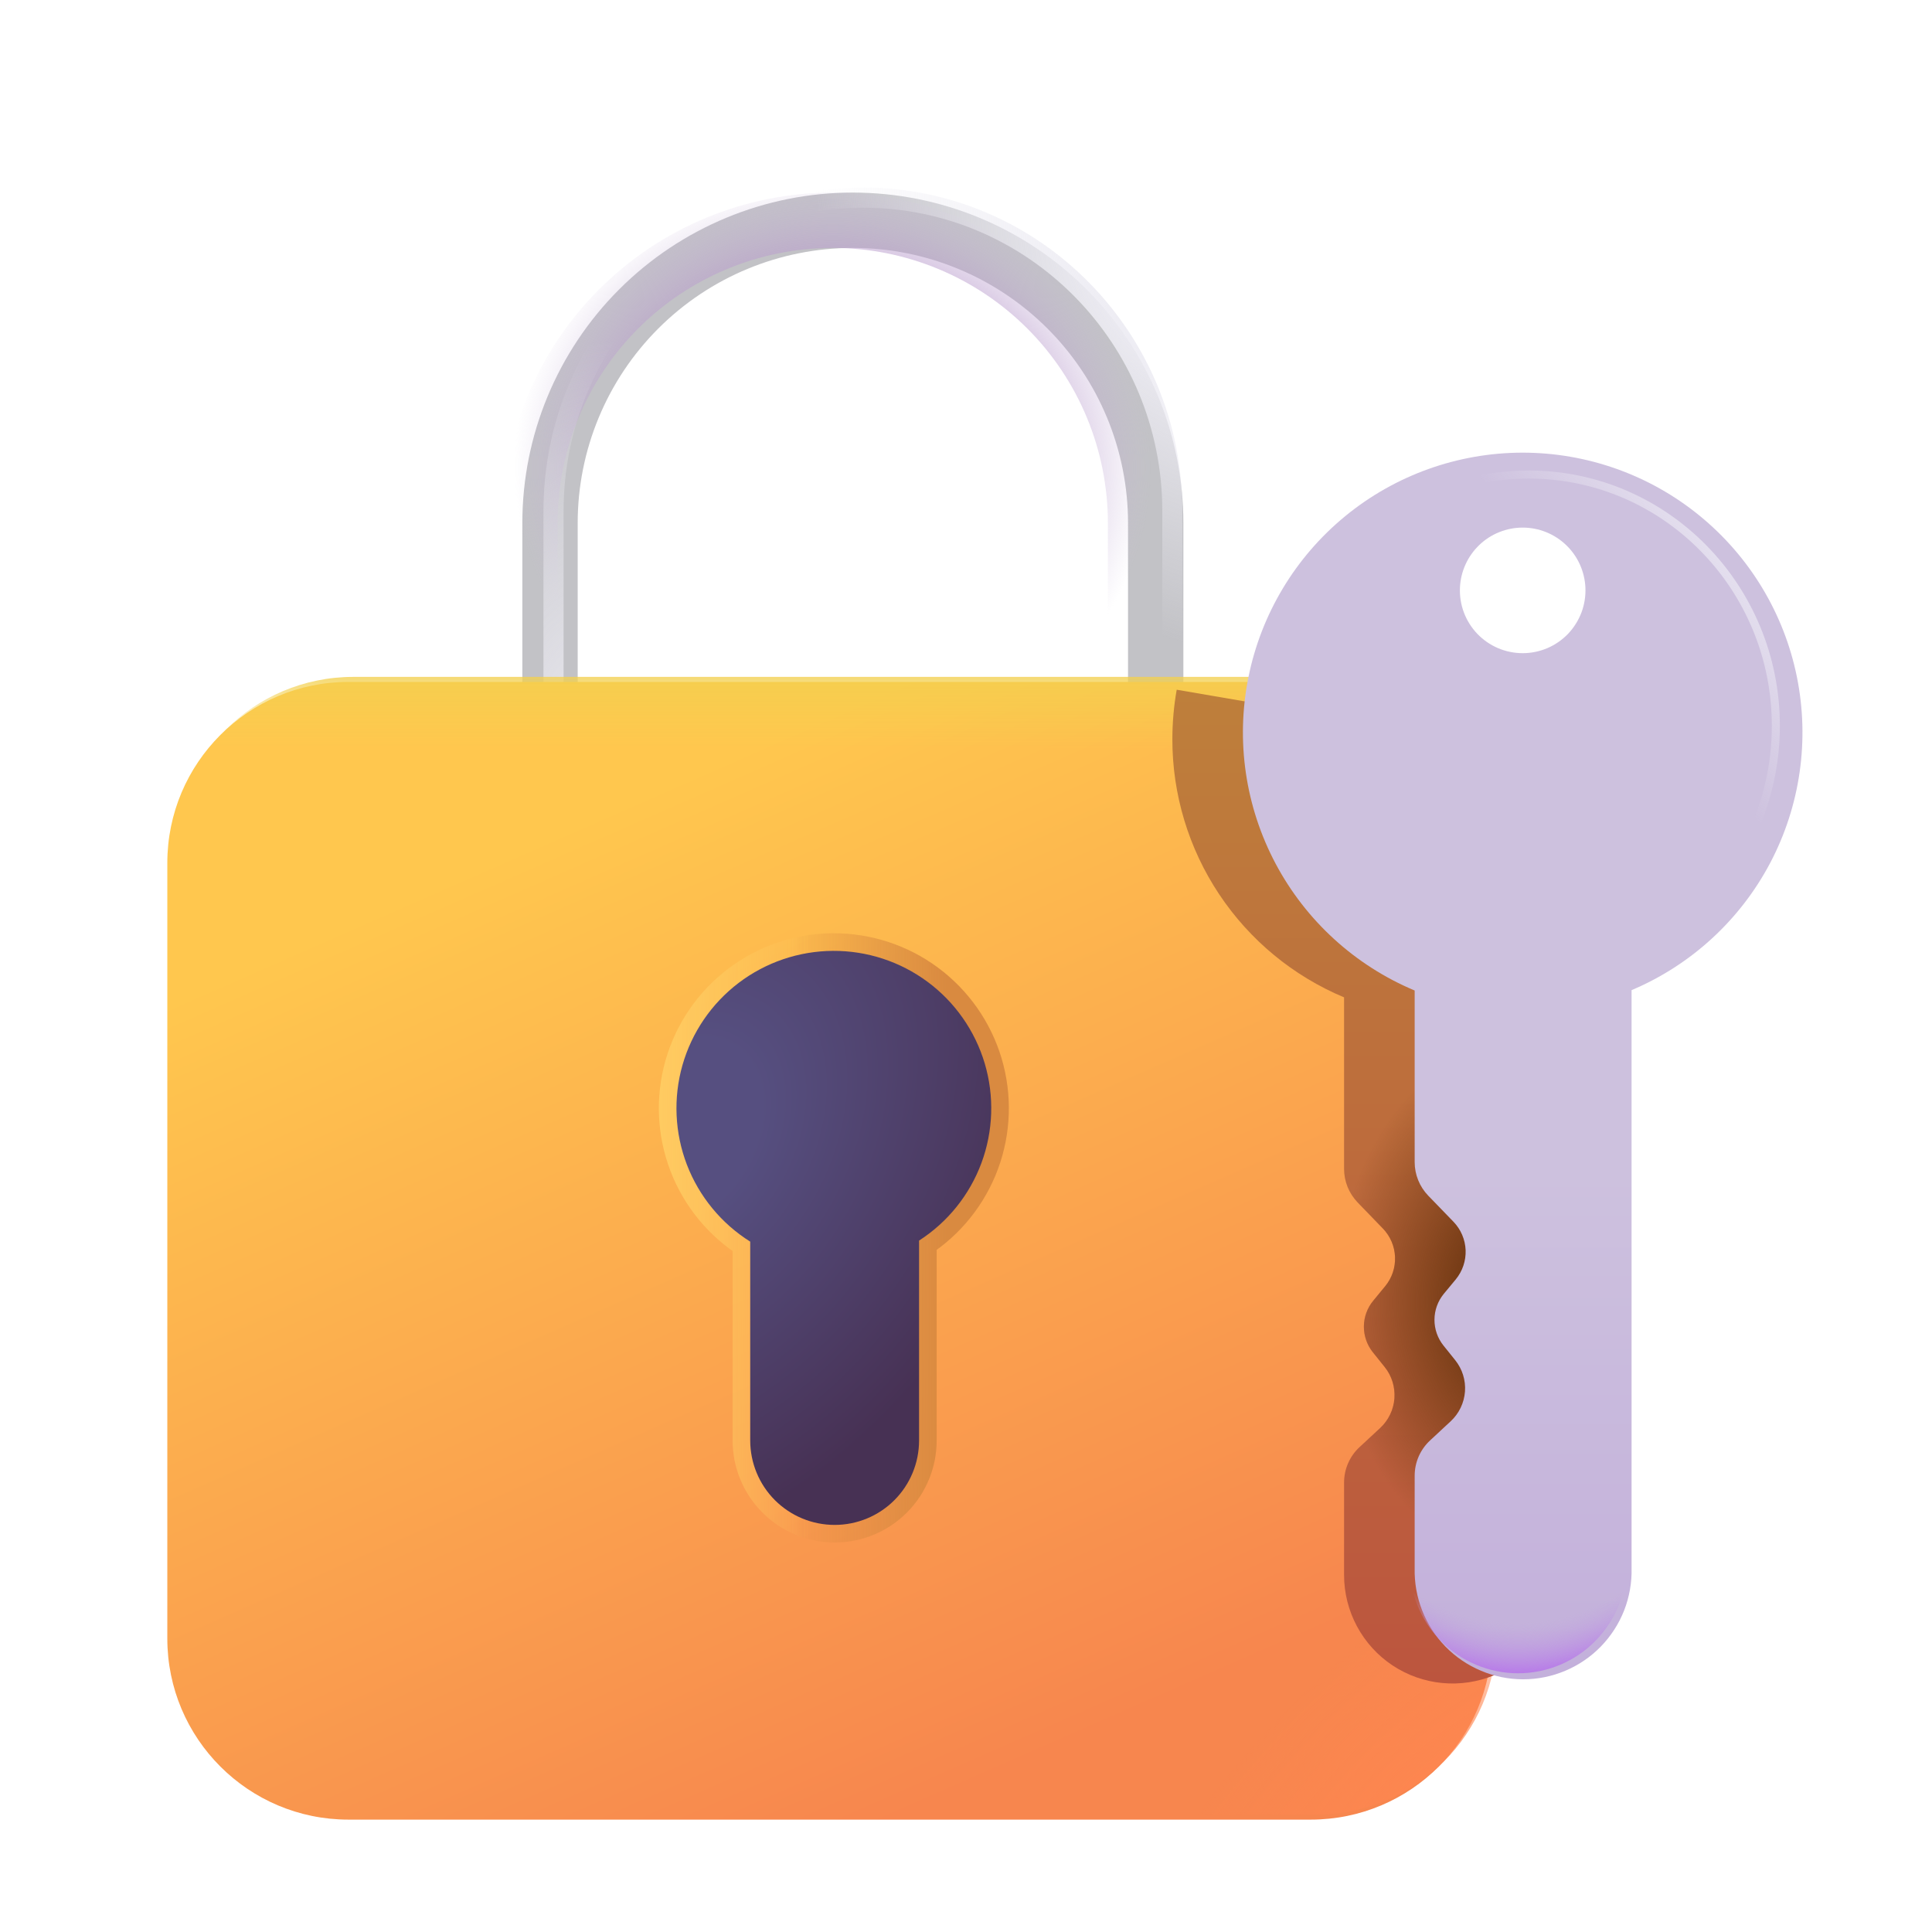 <svg width="48" height="48" viewBox="0 0 48 48" fill="none" xmlns="http://www.w3.org/2000/svg">
<g filter="url(#filter0_i_3_1045)">
<path d="M13.165 21.34V12.996C13.165 11.001 13.958 9.087 15.369 7.676C16.78 6.265 18.694 5.472 20.689 5.472C22.685 5.472 24.599 6.265 26.01 7.676C27.421 9.087 28.213 11.001 28.213 12.996V21.34" stroke="#C2C2C6" stroke-width="1.375"/>
</g>
<path d="M13.165 21.34V12.996C13.165 11.001 13.958 9.087 15.369 7.676C16.78 6.265 18.694 5.472 20.689 5.472C22.685 5.472 24.599 6.265 26.01 7.676C27.421 9.087 28.213 11.001 28.213 12.996V21.34" stroke="url(#paint0_radial_3_1045)" stroke-width="1.375"/>
<g filter="url(#filter1_f_3_1045)">
<path d="M13.752 21.34V12.7C13.752 8.399 17.195 4.91 21.439 4.91C25.684 4.91 29.127 8.399 29.127 12.7V21.34" stroke="url(#paint1_radial_3_1045)" stroke-width="0.5"/>
<path d="M13.752 21.34V12.7C13.752 8.399 17.195 4.91 21.439 4.91C25.684 4.91 29.127 8.399 29.127 12.7V21.34" stroke="url(#paint2_radial_3_1045)" stroke-width="0.5"/>
</g>
<g filter="url(#filter2_iiii_3_1045)">
<path d="M32.69 16.817H8.783C6.297 16.817 4.282 18.831 4.282 21.317V40.583C4.282 43.068 6.297 45.083 8.783 45.083H32.69C35.175 45.083 37.19 43.068 37.19 40.583V21.317C37.19 18.831 35.175 16.817 32.69 16.817Z" fill="url(#paint3_linear_3_1045)"/>
</g>
<path d="M32.69 16.817H8.783C6.297 16.817 4.282 18.831 4.282 21.317V40.583C4.282 43.068 6.297 45.083 8.783 45.083H32.69C35.175 45.083 37.19 43.068 37.19 40.583V21.317C37.19 18.831 35.175 16.817 32.69 16.817Z" fill="url(#paint4_radial_3_1045)"/>
<path d="M32.69 16.817H8.783C6.297 16.817 4.282 18.831 4.282 21.317V40.583C4.282 43.068 6.297 45.083 8.783 45.083H32.69C35.175 45.083 37.19 43.068 37.19 40.583V21.317C37.19 18.831 35.175 16.817 32.69 16.817Z" fill="url(#paint5_linear_3_1045)"/>
<path d="M32.69 16.817H8.783C6.297 16.817 4.282 18.831 4.282 21.317V40.583C4.282 43.068 6.297 45.083 8.783 45.083H32.69C35.175 45.083 37.19 43.068 37.19 40.583V21.317C37.19 18.831 35.175 16.817 32.69 16.817Z" fill="url(#paint6_radial_3_1045)"/>
<g filter="url(#filter3_f_3_1045)">
<path d="M29.235 17.136C29.164 17.536 29.128 17.946 29.127 18.366C29.126 19.736 29.53 21.077 30.29 22.218C31.049 23.359 32.129 24.25 33.393 24.779V29.04C33.393 29.351 33.514 29.65 33.73 29.874L34.358 30.523C34.541 30.713 34.649 30.963 34.659 31.227C34.67 31.491 34.584 31.749 34.416 31.953L34.116 32.318C33.968 32.497 33.886 32.723 33.885 32.956C33.884 33.189 33.962 33.415 34.108 33.597L34.401 33.962C34.578 34.181 34.664 34.46 34.644 34.742C34.623 35.023 34.497 35.286 34.29 35.478L33.777 35.953C33.656 36.066 33.559 36.202 33.493 36.354C33.427 36.505 33.393 36.669 33.393 36.834V39.13C33.393 39.575 33.503 40.013 33.713 40.404C33.923 40.796 34.226 41.13 34.596 41.376C34.967 41.622 35.392 41.772 35.834 41.814C36.277 41.856 36.723 41.788 37.133 41.616C37.17 41.384 37.19 41.145 37.19 40.901V21.636C37.19 19.151 36.215 17.907 33.73 17.907L29.235 17.136Z" fill="url(#paint7_linear_3_1045)"/>
<path d="M29.235 17.136C29.164 17.536 29.128 17.946 29.127 18.366C29.126 19.736 29.53 21.077 30.29 22.218C31.049 23.359 32.129 24.25 33.393 24.779V29.04C33.393 29.351 33.514 29.65 33.73 29.874L34.358 30.523C34.541 30.713 34.649 30.963 34.659 31.227C34.67 31.491 34.584 31.749 34.416 31.953L34.116 32.318C33.968 32.497 33.886 32.723 33.885 32.956C33.884 33.189 33.962 33.415 34.108 33.597L34.401 33.962C34.578 34.181 34.664 34.46 34.644 34.742C34.623 35.023 34.497 35.286 34.29 35.478L33.777 35.953C33.656 36.066 33.559 36.202 33.493 36.354C33.427 36.505 33.393 36.669 33.393 36.834V39.13C33.393 39.575 33.503 40.013 33.713 40.404C33.923 40.796 34.226 41.13 34.596 41.376C34.967 41.622 35.392 41.772 35.834 41.814C36.277 41.856 36.723 41.788 37.133 41.616C37.17 41.384 37.19 41.145 37.19 40.901V21.636C37.19 19.151 36.215 17.907 33.73 17.907L29.235 17.136Z" fill="url(#paint8_radial_3_1045)"/>
</g>
<g filter="url(#filter4_f_3_1045)">
<path d="M22.834 30.822C23.546 30.364 24.09 29.686 24.384 28.893C24.678 28.099 24.706 27.231 24.465 26.419C24.223 25.608 23.725 24.897 23.045 24.393C22.365 23.889 21.54 23.619 20.693 23.624C19.846 23.629 19.024 23.909 18.35 24.421C17.676 24.934 17.187 25.651 16.955 26.465C16.724 27.279 16.763 28.147 17.066 28.937C17.37 29.727 17.922 30.398 18.639 30.848V35.788C18.639 36.345 18.86 36.879 19.253 37.272C19.647 37.665 20.18 37.886 20.737 37.886C21.293 37.886 21.827 37.665 22.22 37.272C22.613 36.879 22.834 36.345 22.834 35.788V30.822Z" stroke="url(#paint9_linear_3_1045)" stroke-width="0.875"/>
<path d="M22.834 30.822C23.546 30.364 24.09 29.686 24.384 28.893C24.678 28.099 24.706 27.231 24.465 26.419C24.223 25.608 23.725 24.897 23.045 24.393C22.365 23.889 21.54 23.619 20.693 23.624C19.846 23.629 19.024 23.909 18.35 24.421C17.676 24.934 17.187 25.651 16.955 26.465C16.724 27.279 16.763 28.147 17.066 28.937C17.37 29.727 17.922 30.398 18.639 30.848V35.788C18.639 36.345 18.86 36.879 19.253 37.272C19.647 37.665 20.18 37.886 20.737 37.886C21.293 37.886 21.827 37.665 22.22 37.272C22.613 36.879 22.834 36.345 22.834 35.788V30.822Z" stroke="url(#paint10_linear_3_1045)" stroke-width="0.875"/>
</g>
<path d="M22.834 30.822C23.546 30.364 24.09 29.686 24.384 28.893C24.678 28.099 24.706 27.231 24.465 26.419C24.223 25.608 23.725 24.897 23.045 24.393C22.365 23.889 21.54 23.619 20.693 23.624C19.846 23.629 19.024 23.909 18.35 24.421C17.676 24.934 17.187 25.651 16.955 26.465C16.724 27.279 16.763 28.147 17.066 28.937C17.37 29.727 17.922 30.398 18.639 30.848V35.788C18.639 36.345 18.86 36.879 19.253 37.272C19.647 37.665 20.18 37.886 20.737 37.886C21.293 37.886 21.827 37.665 22.22 37.272C22.613 36.879 22.834 36.345 22.834 35.788V30.822Z" fill="url(#paint11_radial_3_1045)"/>
<g filter="url(#filter5_iii_3_1045)">
<path fill-rule="evenodd" clip-rule="evenodd" d="M40.411 24.45C41.89 23.825 43.106 22.708 43.855 21.289C44.603 19.869 44.837 18.234 44.517 16.661C44.197 15.089 43.343 13.675 42.099 12.661C40.856 11.646 39.299 11.094 37.694 11.096C36.09 11.099 34.535 11.657 33.295 12.675C32.054 13.694 31.205 15.11 30.89 16.684C30.575 18.258 30.815 19.892 31.568 21.309C32.321 22.726 33.542 23.839 35.022 24.459V28.722C35.022 29.033 35.143 29.332 35.359 29.556L35.986 30.204C36.17 30.394 36.277 30.645 36.288 30.909C36.298 31.173 36.211 31.431 36.044 31.635L35.743 31.998C35.596 32.179 35.515 32.404 35.514 32.638C35.513 32.871 35.592 33.097 35.737 33.279L36.03 33.644C36.206 33.864 36.293 34.142 36.272 34.423C36.251 34.704 36.125 34.967 35.919 35.159L35.406 35.636C35.285 35.748 35.188 35.884 35.122 36.035C35.056 36.186 35.022 36.349 35.022 36.515V38.813C35.014 39.172 35.077 39.529 35.209 39.864C35.34 40.198 35.537 40.502 35.788 40.76C36.039 41.017 36.339 41.221 36.671 41.36C37.002 41.5 37.357 41.572 37.717 41.572C38.076 41.572 38.432 41.5 38.763 41.36C39.094 41.221 39.394 41.017 39.645 40.76C39.896 40.502 40.093 40.198 40.225 39.864C40.356 39.529 40.42 39.172 40.411 38.813V24.45ZM39.264 14.45C39.273 14.66 39.24 14.87 39.166 15.067C39.091 15.264 38.978 15.444 38.833 15.597C38.687 15.749 38.512 15.87 38.318 15.953C38.125 16.035 37.916 16.078 37.706 16.078C37.495 16.078 37.286 16.035 37.093 15.953C36.899 15.87 36.724 15.749 36.578 15.597C36.433 15.444 36.319 15.264 36.245 15.067C36.171 14.87 36.138 14.66 36.147 14.45C36.165 14.048 36.337 13.669 36.627 13.391C36.917 13.113 37.304 12.958 37.706 12.958C38.107 12.958 38.494 13.113 38.784 13.391C39.075 13.669 39.246 14.048 39.264 14.45Z" fill="url(#paint12_linear_3_1045)"/>
</g>
<path fill-rule="evenodd" clip-rule="evenodd" d="M40.411 24.45C41.89 23.825 43.106 22.708 43.855 21.289C44.603 19.869 44.837 18.234 44.517 16.661C44.197 15.089 43.343 13.675 42.099 12.661C40.856 11.646 39.299 11.094 37.694 11.096C36.09 11.099 34.535 11.657 33.295 12.675C32.054 13.694 31.205 15.11 30.89 16.684C30.575 18.258 30.815 19.892 31.568 21.309C32.321 22.726 33.542 23.839 35.022 24.459V28.722C35.022 29.033 35.143 29.332 35.359 29.556L35.986 30.204C36.17 30.394 36.277 30.645 36.288 30.909C36.298 31.173 36.211 31.431 36.044 31.635L35.743 31.998C35.596 32.179 35.515 32.404 35.514 32.638C35.513 32.871 35.592 33.097 35.737 33.279L36.03 33.644C36.206 33.864 36.293 34.142 36.272 34.423C36.251 34.704 36.125 34.967 35.919 35.159L35.406 35.636C35.285 35.748 35.188 35.884 35.122 36.035C35.056 36.186 35.022 36.349 35.022 36.515V38.813C35.014 39.172 35.077 39.529 35.209 39.864C35.34 40.198 35.537 40.502 35.788 40.76C36.039 41.017 36.339 41.221 36.671 41.36C37.002 41.5 37.357 41.572 37.717 41.572C38.076 41.572 38.432 41.5 38.763 41.36C39.094 41.221 39.394 41.017 39.645 40.76C39.896 40.502 40.093 40.198 40.225 39.864C40.356 39.529 40.42 39.172 40.411 38.813V24.45ZM39.264 14.45C39.273 14.66 39.24 14.87 39.166 15.067C39.091 15.264 38.978 15.444 38.833 15.597C38.687 15.749 38.512 15.87 38.318 15.953C38.125 16.035 37.916 16.078 37.706 16.078C37.495 16.078 37.286 16.035 37.093 15.953C36.899 15.87 36.724 15.749 36.578 15.597C36.433 15.444 36.319 15.264 36.245 15.067C36.171 14.87 36.138 14.66 36.147 14.45C36.165 14.048 36.337 13.669 36.627 13.391C36.917 13.113 37.304 12.958 37.706 12.958C38.107 12.958 38.494 13.113 38.784 13.391C39.075 13.669 39.246 14.048 39.264 14.45Z" fill="url(#paint13_radial_3_1045)"/>
<g filter="url(#filter6_f_3_1045)">
<path d="M37.981 24.276C41.371 24.276 44.12 21.481 44.12 18.033C44.12 14.585 41.371 11.79 37.981 11.79C34.592 11.79 31.843 14.585 31.843 18.033C31.843 21.481 34.592 24.276 37.981 24.276Z" stroke="url(#paint14_linear_3_1045)" stroke-width="0.2"/>
</g>
<defs>
<filter id="filter0_i_3_1045" x="12.478" y="4.785" width="16.923" height="16.556" filterUnits="userSpaceOnUse" color-interpolation-filters="sRGB">
<feFlood flood-opacity="0" result="BackgroundImageFix"/>
<feBlend mode="normal" in="SourceGraphic" in2="BackgroundImageFix" result="shape"/>
<feColorMatrix in="SourceAlpha" type="matrix" values="0 0 0 0 0 0 0 0 0 0 0 0 0 0 0 0 0 0 127 0" result="hardAlpha"/>
<feOffset dx="0.5"/>
<feGaussianBlur stdDeviation="0.25"/>
<feComposite in2="hardAlpha" operator="arithmetic" k2="-1" k3="1"/>
<feColorMatrix type="matrix" values="0 0 0 0 0.561 0 0 0 0 0.557 0 0 0 0 0.576 0 0 0 1 0"/>
<feBlend mode="normal" in2="shape" result="effect1_innerShadow_3_1045"/>
</filter>
<filter id="filter1_f_3_1045" x="13.127" y="4.285" width="16.625" height="17.431" filterUnits="userSpaceOnUse" color-interpolation-filters="sRGB">
<feFlood flood-opacity="0" result="BackgroundImageFix"/>
<feBlend mode="normal" in="SourceGraphic" in2="BackgroundImageFix" result="shape"/>
<feGaussianBlur stdDeviation="0.188" result="effect1_foregroundBlur_3_1045"/>
</filter>
<filter id="filter2_iiii_3_1045" x="3.908" y="16.442" width="33.657" height="29.016" filterUnits="userSpaceOnUse" color-interpolation-filters="sRGB">
<feFlood flood-opacity="0" result="BackgroundImageFix"/>
<feBlend mode="normal" in="SourceGraphic" in2="BackgroundImageFix" result="shape"/>
<feColorMatrix in="SourceAlpha" type="matrix" values="0 0 0 0 0 0 0 0 0 0 0 0 0 0 0 0 0 0 127 0" result="hardAlpha"/>
<feOffset dy="-0.375"/>
<feGaussianBlur stdDeviation="0.188"/>
<feComposite in2="hardAlpha" operator="arithmetic" k2="-1" k3="1"/>
<feColorMatrix type="matrix" values="0 0 0 0 0.898 0 0 0 0 0.365 0 0 0 0 0.424 0 0 0 1 0"/>
<feBlend mode="normal" in2="shape" result="effect1_innerShadow_3_1045"/>
<feColorMatrix in="SourceAlpha" type="matrix" values="0 0 0 0 0 0 0 0 0 0 0 0 0 0 0 0 0 0 127 0" result="hardAlpha"/>
<feOffset dx="-0.5"/>
<feGaussianBlur stdDeviation="0.188"/>
<feComposite in2="hardAlpha" operator="arithmetic" k2="-1" k3="1"/>
<feColorMatrix type="matrix" values="0 0 0 0 1 0 0 0 0 0.773 0 0 0 0 0.365 0 0 0 1 0"/>
<feBlend mode="normal" in2="effect1_innerShadow_3_1045" result="effect2_innerShadow_3_1045"/>
<feColorMatrix in="SourceAlpha" type="matrix" values="0 0 0 0 0 0 0 0 0 0 0 0 0 0 0 0 0 0 127 0" result="hardAlpha"/>
<feOffset dy="0.5"/>
<feGaussianBlur stdDeviation="0.188"/>
<feComposite in2="hardAlpha" operator="arithmetic" k2="-1" k3="1"/>
<feColorMatrix type="matrix" values="0 0 0 0 1 0 0 0 0 0.843 0 0 0 0 0.267 0 0 0 1 0"/>
<feBlend mode="normal" in2="effect2_innerShadow_3_1045" result="effect3_innerShadow_3_1045"/>
<feColorMatrix in="SourceAlpha" type="matrix" values="0 0 0 0 0 0 0 0 0 0 0 0 0 0 0 0 0 0 127 0" result="hardAlpha"/>
<feOffset dx="0.375"/>
<feGaussianBlur stdDeviation="0.188"/>
<feComposite in2="hardAlpha" operator="arithmetic" k2="-1" k3="1"/>
<feColorMatrix type="matrix" values="0 0 0 0 0.729 0 0 0 0 0.478 0 0 0 0 0.208 0 0 0 1 0"/>
<feBlend mode="normal" in2="effect3_innerShadow_3_1045" result="effect4_innerShadow_3_1045"/>
</filter>
<filter id="filter3_f_3_1045" x="28.627" y="16.636" width="9.062" height="25.69" filterUnits="userSpaceOnUse" color-interpolation-filters="sRGB">
<feFlood flood-opacity="0" result="BackgroundImageFix"/>
<feBlend mode="normal" in="SourceGraphic" in2="BackgroundImageFix" result="shape"/>
<feGaussianBlur stdDeviation="0.25" result="effect1_foregroundBlur_3_1045"/>
</filter>
<filter id="filter4_f_3_1045" x="16.119" y="22.937" width="9.196" height="15.637" filterUnits="userSpaceOnUse" color-interpolation-filters="sRGB">
<feFlood flood-opacity="0" result="BackgroundImageFix"/>
<feBlend mode="normal" in="SourceGraphic" in2="BackgroundImageFix" result="shape"/>
<feGaussianBlur stdDeviation="0.125" result="effect1_foregroundBlur_3_1045"/>
</filter>
<filter id="filter5_iii_3_1045" x="30.63" y="11.046" width="14.202" height="30.651" filterUnits="userSpaceOnUse" color-interpolation-filters="sRGB">
<feFlood flood-opacity="0" result="BackgroundImageFix"/>
<feBlend mode="normal" in="SourceGraphic" in2="BackgroundImageFix" result="shape"/>
<feColorMatrix in="SourceAlpha" type="matrix" values="0 0 0 0 0 0 0 0 0 0 0 0 0 0 0 0 0 0 127 0" result="hardAlpha"/>
<feOffset dx="0.175" dy="-0.05"/>
<feGaussianBlur stdDeviation="0.15"/>
<feComposite in2="hardAlpha" operator="arithmetic" k2="-1" k3="1"/>
<feColorMatrix type="matrix" values="0 0 0 0 0.686 0 0 0 0 0.529 0 0 0 0 0.784 0 0 0 1 0"/>
<feBlend mode="normal" in2="shape" result="effect1_innerShadow_3_1045"/>
<feColorMatrix in="SourceAlpha" type="matrix" values="0 0 0 0 0 0 0 0 0 0 0 0 0 0 0 0 0 0 127 0" result="hardAlpha"/>
<feOffset dx="-0.125" dy="0.125"/>
<feGaussianBlur stdDeviation="0.125"/>
<feComposite in2="hardAlpha" operator="arithmetic" k2="-1" k3="1"/>
<feColorMatrix type="matrix" values="0 0 0 0 0.898 0 0 0 0 0.886 0 0 0 0 0.929 0 0 0 1 0"/>
<feBlend mode="normal" in2="effect1_innerShadow_3_1045" result="effect2_innerShadow_3_1045"/>
<feColorMatrix in="SourceAlpha" type="matrix" values="0 0 0 0 0 0 0 0 0 0 0 0 0 0 0 0 0 0 127 0" result="hardAlpha"/>
<feOffset dx="0.075" dy="0.075"/>
<feGaussianBlur stdDeviation="0.15"/>
<feComposite in2="hardAlpha" operator="arithmetic" k2="-1" k3="1"/>
<feColorMatrix type="matrix" values="0 0 0 0 0.588 0 0 0 0 0.569 0 0 0 0 0.608 0 0 0 1 0"/>
<feBlend mode="normal" in2="effect2_innerShadow_3_1045" result="effect3_innerShadow_3_1045"/>
</filter>
<filter id="filter6_f_3_1045" x="31.619" y="11.565" width="12.726" height="12.936" filterUnits="userSpaceOnUse" color-interpolation-filters="sRGB">
<feFlood flood-opacity="0" result="BackgroundImageFix"/>
<feBlend mode="normal" in="SourceGraphic" in2="BackgroundImageFix" result="shape"/>
<feGaussianBlur stdDeviation="0.062" result="effect1_foregroundBlur_3_1045"/>
</filter>
<radialGradient id="paint0_radial_3_1045" cx="0" cy="0" r="1" gradientUnits="userSpaceOnUse" gradientTransform="translate(20.689 11.613) rotate(-90) scale(7.266 7.933)">
<stop offset="0.531" stop-color="#AB83C0"/>
<stop offset="1" stop-color="#CBBBDC" stop-opacity="0"/>
</radialGradient>
<radialGradient id="paint1_radial_3_1045" cx="0" cy="0" r="1" gradientUnits="userSpaceOnUse" gradientTransform="translate(29.586 7.02) rotate(136.74) scale(7.866 10.805)">
<stop offset="0.216" stop-color="#EDECF3"/>
<stop offset="1" stop-color="#EDECF3" stop-opacity="0"/>
</radialGradient>
<radialGradient id="paint2_radial_3_1045" cx="0" cy="0" r="1" gradientUnits="userSpaceOnUse" gradientTransform="translate(15.562 19.113) rotate(-90) scale(10.688 7.745)">
<stop stop-color="#EDECF3"/>
<stop offset="1" stop-color="#EDECF3" stop-opacity="0"/>
</radialGradient>
<linearGradient id="paint3_linear_3_1045" x1="11.97" y1="21.41" x2="22.377" y2="45.083" gradientUnits="userSpaceOnUse">
<stop stop-color="#FFC74E"/>
<stop offset="1" stop-color="#F7864E"/>
</linearGradient>
<radialGradient id="paint4_radial_3_1045" cx="0" cy="0" r="1" gradientUnits="userSpaceOnUse" gradientTransform="translate(36.345 45.083) rotate(-132.274) scale(4.878 11.364)">
<stop stop-color="#FF8650"/>
<stop offset="1" stop-color="#FF8650" stop-opacity="0"/>
</radialGradient>
<linearGradient id="paint5_linear_3_1045" x1="20.736" y1="16.347" x2="20.736" y2="18.597" gradientUnits="userSpaceOnUse">
<stop stop-color="#F3D04E"/>
<stop offset="1" stop-color="#F3D04E" stop-opacity="0"/>
</linearGradient>
<radialGradient id="paint6_radial_3_1045" cx="0" cy="0" r="1" gradientUnits="userSpaceOnUse" gradientTransform="translate(36.721 16.816) rotate(126.254) scale(3.488 7.878)">
<stop stop-color="#FFF760"/>
<stop offset="1" stop-color="#FFF760" stop-opacity="0"/>
</radialGradient>
<linearGradient id="paint7_linear_3_1045" x1="33.157" y1="17.136" x2="33.157" y2="41.826" gradientUnits="userSpaceOnUse">
<stop stop-color="#BE7F3B"/>
<stop offset="1" stop-color="#BC553E"/>
</linearGradient>
<radialGradient id="paint8_radial_3_1045" cx="0" cy="0" r="1" gradientUnits="userSpaceOnUse" gradientTransform="translate(37.743 32.353) rotate(180) scale(4.585 6.447)">
<stop offset="0.336" stop-color="#763C16"/>
<stop offset="1" stop-color="#763C16" stop-opacity="0"/>
</radialGradient>
<linearGradient id="paint9_linear_3_1045" x1="25.424" y1="32.754" x2="19.611" y2="32.754" gradientUnits="userSpaceOnUse">
<stop offset="0.331" stop-color="#D98A40"/>
<stop offset="1" stop-color="#D98A40" stop-opacity="0"/>
</linearGradient>
<linearGradient id="paint10_linear_3_1045" x1="16.049" y1="31.347" x2="20.127" y2="31.347" gradientUnits="userSpaceOnUse">
<stop stop-color="#FFCD63"/>
<stop offset="1" stop-color="#FFCD63" stop-opacity="0"/>
</linearGradient>
<radialGradient id="paint11_radial_3_1045" cx="0" cy="0" r="1" gradientUnits="userSpaceOnUse" gradientTransform="translate(16.805 28.16) rotate(34.061) scale(8.537 11.741)">
<stop offset="0.217" stop-color="#564F80"/>
<stop offset="1" stop-color="#473154"/>
</radialGradient>
<linearGradient id="paint12_linear_3_1045" x1="37.706" y1="28.97" x2="37.706" y2="41.508" gradientUnits="userSpaceOnUse">
<stop stop-color="#CDC1DE"/>
<stop offset="1" stop-color="#C3B0DB"/>
</linearGradient>
<radialGradient id="paint13_radial_3_1045" cx="0" cy="0" r="1" gradientUnits="userSpaceOnUse" gradientTransform="translate(37.706 21.672) rotate(90) scale(19.835 9.739)">
<stop offset="0.935" stop-color="#C0A3E0" stop-opacity="0"/>
<stop offset="1" stop-color="#B778E9"/>
</radialGradient>
<linearGradient id="paint14_linear_3_1045" x1="44.415" y1="13.26" x2="40.452" y2="16.452" gradientUnits="userSpaceOnUse">
<stop offset="0.126" stop-color="#EBE8F3"/>
<stop offset="1" stop-color="#EBE8F3" stop-opacity="0"/>
</linearGradient>
</defs>
</svg>
